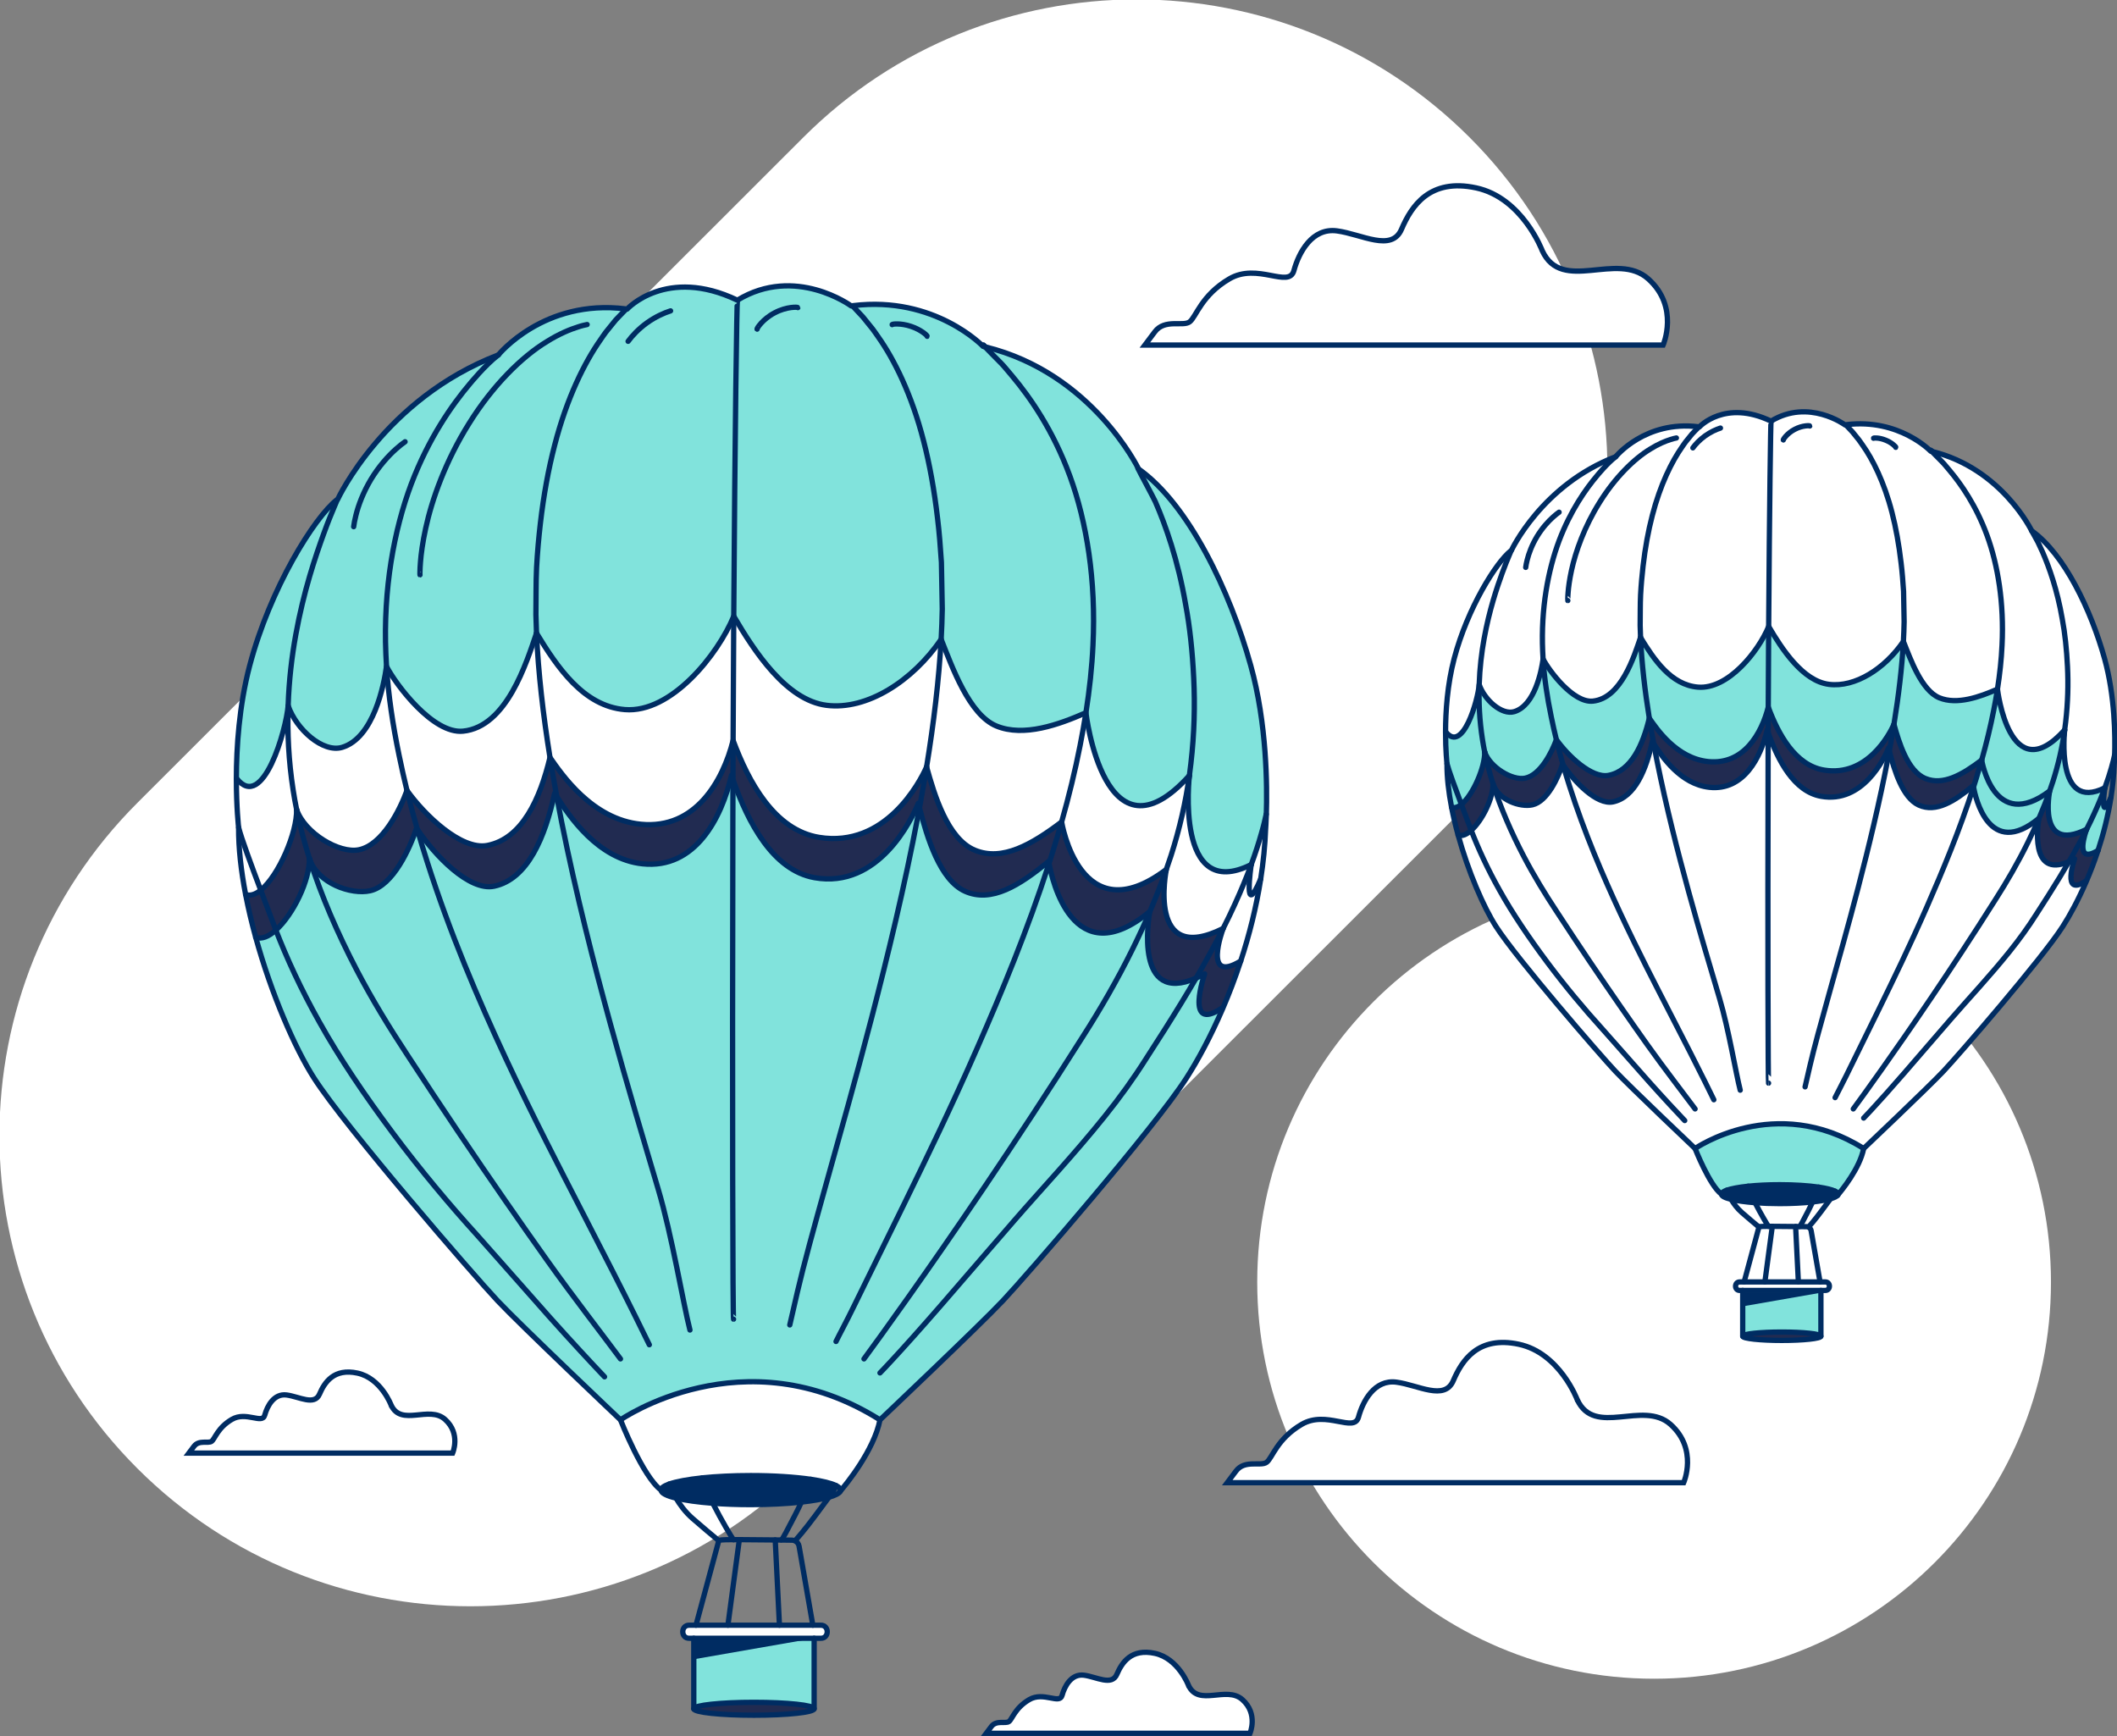 <svg width="400" height="328" viewBox="0 0 400 328" fill="none" xmlns="http://www.w3.org/2000/svg">
<rect x="0" y="0" width="400" height="328" fill="#808080" stroke="none"/>
<g clip-path="url(#clip0_1235_1764)">
<path d="M151.805 25.936L25.958 151.691C-8.795 186.418 -8.795 242.72 25.957 277.447C60.709 312.173 117.053 312.173 151.805 277.446L277.652 151.691C312.405 116.964 312.405 60.662 277.653 25.935C242.901 -8.791 186.557 -8.791 151.805 25.936Z" fill="white"/>
<path d="M312.535 317.179C353.95 317.179 387.523 283.63 387.523 242.246C387.523 200.862 353.95 167.314 312.535 167.314C271.121 167.314 237.548 200.862 237.548 242.246C237.548 283.63 271.121 317.179 312.535 317.179Z" fill="white"/>
<path d="M224.733 146.527C224.733 146.527 221.915 170.597 236.417 163.356C236.417 163.358 236.417 163.36 236.415 163.364C235.583 165.622 234.547 168.168 233.278 170.93C232.618 172.374 231.896 173.876 231.111 175.427C216.611 182.662 220.375 164.272 220.375 164.272H220.373C220.688 163.382 220.99 162.492 221.278 161.601C222.916 156.519 224.051 151.451 224.731 146.529H224.733V146.527Z" fill="white"/>
<path d="M215.108 88.62C215 88.445 214.964 88.395 215.084 88.635C215.476 89.474 217.789 93.711 218.294 94.794C220.204 99.177 222.572 105.762 224.023 114.221C224.818 118.436 225.309 123.117 225.551 128.151C225.795 133.185 225.671 138.59 225.02 144.226C224.936 144.988 224.841 145.754 224.733 146.527H224.731C208.661 164.35 205.182 134.665 205.182 134.665C205.866 130.304 206.327 126.033 206.515 121.883C207.119 109.676 205.331 98.622 202.157 89.952C198.975 81.257 194.595 75.036 191.289 71.094C190.438 70.123 189.747 69.198 189.035 68.5C188.339 67.797 187.747 67.197 187.263 66.709C186.799 66.231 186.439 65.864 186.18 65.597C186.158 65.573 186.136 65.55 186.115 65.53C186.148 65.536 186.178 65.544 186.209 65.552C206.39 70.486 215.13 88.608 215.13 88.608L215.108 88.62Z" fill="#81E3DC"/>
<path d="M224.023 114.221C222.572 105.762 220.204 99.177 218.294 94.794C217.789 93.711 215.476 89.474 215.084 88.635C214.964 88.395 215 88.445 215.108 88.62L215.13 88.608C224.656 95.349 232.427 111.757 236.323 125.744C239.387 136.744 239.436 148.615 239.269 153.833H239.249C239.064 154.701 238.783 155.978 238.303 157.594C237.851 159.198 237.233 161.14 236.417 163.356C221.915 170.597 224.733 146.527 224.733 146.527C224.841 145.754 224.936 144.988 225.02 144.225C225.671 138.59 225.795 133.185 225.551 128.151C225.309 123.117 224.818 118.435 224.023 114.221Z" fill="#81E3DC"/>
<path d="M236.414 163.364C236.368 163.681 234.844 174.045 238.207 166.059C237.362 171.491 236.026 176.728 234.429 181.579C227.211 185.982 230.984 175.769 231.109 175.433C231.109 175.431 231.111 175.429 231.111 175.427C231.896 173.876 232.618 172.374 233.277 170.93C234.547 168.168 235.582 165.622 236.414 163.364Z" fill="white"/>
<path d="M234.429 181.579C233.379 184.769 232.219 187.79 231.015 190.591L230.82 190.506C223.732 195.232 227.617 184.004 227.617 184.004C227.05 184.315 226.511 184.58 226 184.803C227.904 181.524 229.617 178.385 231.108 175.433C230.984 175.769 227.211 185.982 234.429 181.579Z" fill="#212B51"/>
<path d="M231.111 175.427C231.111 175.427 231.109 175.431 231.109 175.433C229.618 178.385 227.905 181.524 226 184.803C214.382 189.9 217.008 173.604 217.234 172.307C218.383 169.629 219.433 166.948 220.373 164.274H220.375C220.375 164.274 216.611 182.662 231.111 175.427Z" fill="#212B51"/>
<path d="M224.73 146.529C224.051 151.451 222.916 156.519 221.278 161.601C220.989 162.492 220.688 163.382 220.373 164.274C204.044 176.627 200.592 155.297 200.592 155.297C201.971 150.434 203.145 145.618 204.075 140.879C204.49 138.791 204.86 136.718 205.181 134.665C205.181 134.665 208.66 164.35 224.73 146.529Z" fill="white"/>
<path d="M220.373 164.274C219.433 166.948 218.383 169.629 217.234 172.307C217.242 172.254 217.248 172.225 217.248 172.225C202.714 184.254 198.745 166.055 198.214 163.13C198.46 162.361 198.704 161.589 198.946 160.814C199.522 158.97 200.071 157.131 200.59 155.297H200.592C200.592 155.297 204.045 176.627 220.373 164.274Z" fill="#212B51"/>
<path d="M202.156 89.952C205.33 98.622 207.118 109.676 206.514 121.883C206.327 126.033 205.865 130.304 205.181 134.665C200.061 136.909 193.451 139.302 188.277 137.177C183.108 135.053 179.891 125.986 177.828 120.792C177.934 118.852 178.005 116.939 178.038 115.053C177.981 112.042 177.928 109.104 177.875 106.252C177.686 103.402 177.478 100.637 177.153 97.978C176.54 92.654 175.653 87.732 174.512 83.32C172.25 74.485 168.883 67.797 165.935 63.654C165.565 63.135 165.239 62.629 164.895 62.182C164.539 61.743 164.208 61.332 163.9 60.95C163.593 60.568 163.308 60.216 163.048 59.893C162.765 59.592 162.509 59.317 162.279 59.071C161.833 58.592 161.486 58.22 161.237 57.953L161.211 57.746C176.636 55.859 185.75 65.443 185.75 65.443C185.872 65.471 185.995 65.5 186.115 65.53C186.135 65.55 186.157 65.573 186.18 65.597C186.438 65.864 186.798 66.231 187.262 66.709C187.746 67.197 188.338 67.797 189.034 68.5C189.746 69.198 190.438 70.123 191.288 71.094C194.594 75.036 198.974 81.257 202.156 89.952Z" fill="#81E3DC"/>
<path d="M205.182 134.665C204.86 136.718 204.49 138.791 204.075 140.879C203.145 145.618 201.972 150.434 200.592 155.297H200.59C194.91 159.578 189.391 162.77 184.217 160.646C179.043 158.521 176.543 150.206 175.076 144.907C176.429 136.573 177.406 128.484 177.829 120.792C179.892 125.986 183.108 135.053 188.278 137.177C193.451 139.302 200.061 136.909 205.182 134.665Z" fill="white"/>
<path d="M200.59 155.297C200.071 157.131 199.522 158.97 198.946 160.814C198.704 161.589 198.46 162.361 198.214 163.13C198.167 162.882 198.147 162.744 198.147 162.744C192.662 167.267 187.33 170.638 182.335 168.393C177.591 166.263 175.176 158.239 173.733 152.642C174.211 150.044 174.663 147.464 175.076 144.907C176.543 150.206 179.043 158.521 184.217 160.646C189.39 162.77 194.91 159.578 200.59 155.297Z" fill="#212B51"/>
<path d="M177.827 120.788C177.827 120.788 177.827 120.79 177.827 120.792C177.404 128.484 176.427 136.573 175.074 144.907C173.795 147.812 167.285 160.251 154.765 158.214C146.33 156.84 141.425 147.734 138.518 139.901C138.55 131.692 138.591 123.825 138.64 116.429C142.523 123.058 148.541 132.294 156.166 133.262C163.794 134.227 172.434 128.684 177.825 120.788H177.827Z" fill="white"/>
<path d="M52.123 175.738C55.36 172.831 58.556 166.324 58.454 162.168C58.472 162.229 58.491 162.292 58.515 162.355C60.088 166.919 66.37 169.093 69.933 168.3C74.272 167.336 77.456 160.253 78.707 156.464C78.754 156.535 78.799 156.604 78.847 156.675C82.09 161.558 88.66 168.428 93.361 167.44C99.733 166.098 102.998 158.119 104.799 149.885C104.921 150.076 105.055 150.288 105.202 150.515C107.547 154.181 112.981 162.321 121.414 163.211C131.344 164.258 136.347 154.567 138.208 146.484C138.302 146.759 138.396 147.033 138.493 147.309C141.333 155.386 146.023 164.423 153.898 165.826C165.989 167.978 172.275 154.831 173.51 151.768C173.581 152.05 173.657 152.343 173.734 152.642C175.176 158.239 177.591 166.263 182.336 168.393C187.33 170.638 192.662 167.267 198.147 162.744C198.147 162.744 198.168 162.882 198.214 163.13C198.745 166.055 202.715 184.254 217.249 172.225C217.249 172.225 217.242 172.254 217.234 172.307C217.009 173.604 214.382 189.9 226.001 184.803C226.511 184.58 227.051 184.315 227.618 184.004C227.618 184.004 223.732 195.232 230.82 190.506L231.016 190.591C228.741 195.873 226.308 200.367 224.16 203.712C218.146 213.073 193.956 241.018 189.48 245.769C185.007 250.52 166.27 268.266 166.27 268.266C140.57 252.055 117.237 268.266 117.237 268.266C117.237 268.266 98.5 250.52 94.024 245.769C89.551 241.018 65.359 213.073 59.347 203.712C55.734 198.084 51.273 187.812 48.312 177.082C49.435 177.531 50.782 176.944 52.123 175.738Z" fill="#81E3DC"/>
<path d="M175.077 144.907C174.664 147.464 174.212 150.044 173.734 152.642C173.656 152.343 173.581 152.05 173.51 151.768C172.275 154.831 165.989 167.978 153.898 165.826C146.023 164.423 141.333 155.386 138.493 147.309C138.501 144.813 138.509 142.343 138.52 139.901C141.427 147.734 146.332 156.84 154.767 158.214C167.287 160.251 173.797 147.812 175.077 144.907Z" fill="#212B51"/>
<path d="M161.238 57.953C161.486 58.22 161.834 58.592 162.28 59.071C162.51 59.317 162.766 59.592 163.049 59.893C163.309 60.216 163.594 60.568 163.901 60.95C164.208 61.332 164.54 61.743 164.896 62.182C165.24 62.629 165.565 63.135 165.936 63.654C168.884 67.797 172.251 74.485 174.513 83.32C175.654 87.732 176.541 92.654 177.154 97.978C177.479 100.637 177.687 103.402 177.876 106.252C177.929 109.104 177.982 112.042 178.039 115.053C178.006 116.939 177.935 118.852 177.829 120.792C177.829 120.792 177.829 120.792 177.829 120.788C172.438 128.684 163.797 134.227 156.17 133.262C148.545 132.294 142.527 123.058 138.644 116.429C138.867 81.255 139.225 56.719 139.331 56.719C150.274 50.043 160.825 57.795 160.825 57.795C160.955 57.776 161.085 57.76 161.214 57.746L161.24 57.953H161.238Z" fill="#81E3DC"/>
<path d="M166.269 268.266C165.136 274.048 159.818 280.508 158.762 281.746C158.793 281.677 158.809 281.608 158.809 281.539C158.809 281.24 158.512 280.951 157.963 280.681C157.027 280.222 155.359 279.815 153.184 279.498C150.181 279.063 146.214 278.797 141.86 278.797C138.477 278.797 135.323 278.957 132.679 279.232C129.959 279.518 127.774 279.925 126.423 280.405C125.45 280.75 124.909 281.134 124.909 281.539C121.465 279.043 117.237 268.266 117.237 268.266C117.237 268.266 140.57 252.055 166.269 268.266Z" fill="white"/>
<path d="M157.963 280.681C157.967 280.956 157.442 281.757 156.624 282.887C155.344 283.253 153.558 283.568 151.42 283.804C152.39 281.689 153.088 279.868 153.184 279.5C155.359 279.815 157.027 280.222 157.963 280.681Z" fill="#002C62"/>
<path d="M155.108 307.067C156.703 307.067 156.701 309.537 155.108 309.537H130.203C128.61 309.537 128.612 307.067 130.203 307.067H155.108Z" fill="white"/>
<path d="M153.831 322.857C153.831 322.182 148.741 321.637 142.46 321.637C136.18 321.637 131.09 322.182 131.09 322.857V309.537H153.831V322.857Z" fill="#81E3DC"/>
<path d="M142.46 321.637C148.741 321.637 153.831 322.182 153.831 322.857C153.831 323.532 148.741 324.074 142.46 324.074C136.18 324.074 131.09 323.53 131.09 322.857C131.09 322.184 136.182 321.637 142.46 321.637Z" fill="#212B51"/>
<path d="M153.184 279.498C153.088 279.868 152.39 281.689 151.42 283.804C148.698 284.105 145.408 284.281 141.86 284.281C139.295 284.281 136.864 284.19 134.685 284.025C133.702 282.088 132.87 280.238 132.679 279.234C135.323 278.957 138.477 278.797 141.86 278.797C146.214 278.797 150.181 279.063 153.184 279.498Z" fill="#002C62"/>
<path d="M139.329 56.719C139.224 56.719 138.865 81.255 138.642 116.429C138.64 116.429 138.64 116.427 138.64 116.427C135.657 123.67 126.836 134.784 118.069 134.071C110.255 133.437 105.283 126.059 101.373 119.625C101.32 118.454 101.283 117.293 101.259 116.142C101.308 113.103 101.249 110.135 101.385 107.26C101.538 104.386 101.792 101.601 102.099 98.915C102.717 93.546 103.635 88.582 104.797 84.132C107.092 75.215 110.471 68.447 113.427 64.247C113.797 63.723 114.123 63.208 114.47 62.759C114.829 62.316 115.164 61.901 115.475 61.515C115.787 61.131 116.074 60.777 116.338 60.452C116.625 60.149 116.885 59.876 117.121 59.628C117.579 59.155 117.935 58.787 118.191 58.525L118.212 58.362C118.305 58.372 118.399 58.384 118.495 58.396C118.495 58.396 125.906 50.293 139.329 56.719Z" fill="#81E3DC"/>
<path d="M138.639 116.427C138.639 116.427 138.639 116.429 138.641 116.429C138.592 123.825 138.552 131.692 138.519 139.901C136.59 147.555 131.409 156.73 121.127 155.738C111.849 154.844 106.076 146.202 103.919 143.122C102.615 134.998 101.706 127.118 101.372 119.625C105.282 126.059 110.254 133.437 118.069 134.071C126.835 134.784 135.657 123.67 138.639 116.427Z" fill="white"/>
<path d="M138.52 139.901C138.51 142.343 138.501 144.813 138.493 147.309C138.396 147.033 138.302 146.759 138.208 146.484C136.347 154.567 131.344 164.258 121.414 163.211C112.981 162.321 107.547 154.181 105.202 150.515C104.74 148.031 104.313 145.565 103.92 143.122C106.076 146.202 111.85 154.844 121.127 155.738C131.409 156.73 136.591 147.555 138.52 139.901Z" fill="#212B51"/>
<path d="M132.679 279.234C132.87 280.238 133.702 282.088 134.685 284.025C131.853 283.81 129.446 283.472 127.731 283.053C126.95 281.728 126.547 280.663 126.423 280.405C127.774 279.925 129.959 279.518 132.679 279.232V279.234Z" fill="#002C62"/>
<path d="M126.423 280.405C126.547 280.663 126.95 281.728 127.731 283.054C125.949 282.62 124.909 282.098 124.909 281.539C124.909 281.134 125.45 280.75 126.423 280.405Z" fill="#002C62"/>
<path d="M118.212 58.362L118.191 58.525C117.935 58.787 117.579 59.155 117.121 59.628C116.885 59.876 116.625 60.149 116.338 60.452C116.074 60.777 115.787 61.131 115.475 61.515C115.164 61.901 114.829 62.316 114.47 62.759C114.123 63.208 113.797 63.723 113.427 64.247C110.471 68.447 107.092 75.215 104.797 84.132C103.635 88.582 102.717 93.546 102.099 98.915C101.792 101.601 101.538 104.386 101.385 107.26C101.249 110.135 101.308 113.103 101.259 116.142C101.283 117.293 101.32 118.454 101.373 119.625C99.477 125.183 95.743 137.332 87.488 138.147C81.822 138.706 74.848 129.428 73.031 125.919C72.98 125.144 72.941 124.372 72.913 123.603C72.388 111.286 74.435 100.171 77.704 91.456C81.024 82.729 85.433 76.467 88.779 72.513C88.779 72.513 91.731 68.895 94.165 67.059C94.165 67.059 102.73 56.431 118.212 58.362Z" fill="#81E3DC"/>
<path d="M105.202 150.515C105.055 150.288 104.921 150.076 104.799 149.885C102.998 158.119 99.733 166.098 93.361 167.44C88.659 168.428 82.09 161.558 78.847 156.675C78.141 154.224 77.493 151.78 76.898 149.353C80.206 153.986 87.136 160.69 92.073 159.741C98.675 158.472 102.054 150.918 103.92 143.122C104.313 145.565 104.74 148.031 105.202 150.515Z" fill="#212B51"/>
<path d="M101.372 119.625C101.706 127.118 102.615 134.998 103.919 143.122C102.054 150.918 98.674 158.472 92.073 159.741C87.135 160.69 80.206 153.986 76.898 149.353C76.355 147.131 75.856 144.921 75.409 142.727C74.222 136.994 73.374 131.361 73.03 125.919C74.847 129.428 81.821 138.706 87.487 138.147C95.743 137.332 99.476 125.183 101.372 119.625Z" fill="white"/>
<path d="M94.165 67.059C91.732 68.895 88.78 72.513 88.78 72.513C85.433 76.467 81.024 82.729 77.704 91.456C74.435 100.172 72.388 111.286 72.913 123.603C72.942 124.372 72.98 125.144 73.031 125.919C73.031 125.917 73.029 125.917 73.029 125.915C72.549 129.422 70.598 139.414 64.653 141.203C60.999 142.3 55.96 137.779 54.444 133.341C54.603 128.503 55.148 124 55.883 119.952C57.38 111.684 59.573 105.223 61.17 100.822C61.97 98.616 62.661 96.933 63.146 95.797C63.38 95.244 63.561 94.815 63.693 94.504L63.644 94.441C63.703 94.394 63.762 94.349 63.821 94.306C63.821 94.306 72.63 75.302 94.165 67.059Z" fill="#81E3DC"/>
<path d="M78.847 156.675C78.798 156.604 78.753 156.535 78.706 156.464C77.455 160.253 74.271 167.336 69.932 168.3C66.37 169.093 60.087 166.919 58.515 162.355C58.49 162.292 58.472 162.229 58.453 162.168C57.473 159.076 56.663 156.004 56.049 152.967C57.571 157.403 64.077 161.316 67.812 160.556C72.304 159.643 75.602 152.941 76.898 149.353C77.492 151.78 78.141 154.224 78.847 156.675Z" fill="#212B51"/>
<path d="M75.408 142.727C75.856 144.921 76.354 147.131 76.898 149.353C75.602 152.941 72.304 159.643 67.812 160.556C64.076 161.317 57.57 157.403 56.049 152.967C55.798 151.745 55.581 150.53 55.395 149.32C54.521 143.721 54.275 138.352 54.443 133.341C55.959 137.779 60.998 142.3 64.652 141.203C70.597 139.414 72.548 129.422 73.028 125.915C73.028 125.915 73.03 125.915 73.03 125.919C73.374 131.361 74.222 136.994 75.408 142.727Z" fill="white"/>
<path d="M63.643 94.441L63.692 94.504C63.56 94.815 63.379 95.244 63.145 95.797C62.661 96.933 61.969 98.616 61.169 100.822C59.572 105.223 57.379 111.684 55.882 119.952C55.148 124 54.602 128.503 54.444 133.341C54.444 133.341 54.444 133.34 54.444 133.337C54.1 137.799 49.701 153.406 44.739 147.12H44.664C44.67 141.263 45.167 133.376 47.183 125.744C51.044 111.139 59.391 97.756 63.645 94.441H63.643Z" fill="#81E3DC"/>
<path d="M49.265 168.188C52.684 165.435 56.159 157.271 56.043 152.953C56.045 152.957 56.047 152.963 56.05 152.967C56.664 156.004 57.474 159.076 58.454 162.168C58.556 166.324 55.36 172.831 52.123 175.738C51.971 175.34 51.82 174.947 51.673 174.559C50.998 172.756 50.142 170.507 49.265 168.188Z" fill="#212B51"/>
<path d="M44.737 147.12C49.7 153.406 54.098 137.799 54.442 133.337C54.442 133.337 54.442 133.338 54.442 133.341C54.273 138.352 54.519 143.721 55.394 149.32C55.579 150.53 55.797 151.745 56.047 152.967C56.047 152.963 56.043 152.957 56.041 152.953C56.157 157.271 52.682 165.435 49.262 168.188C47.48 163.469 45.62 158.464 45.081 156.344C45.081 156.344 44.654 152.632 44.66 147.12H44.736H44.737Z" fill="white"/>
<path d="M51.673 174.559C51.82 174.947 51.97 175.34 52.123 175.738C50.782 176.944 49.435 177.531 48.312 177.082C47.572 174.396 46.923 171.683 46.408 169.005C47.297 169.33 48.28 168.985 49.265 168.188C50.141 170.507 50.998 172.756 51.673 174.559Z" fill="#212B51"/>
<path d="M45.084 156.344C45.623 158.464 47.483 163.469 49.265 168.188C48.28 168.985 47.297 169.33 46.408 169.005C45.556 164.585 45.059 160.267 45.084 156.344Z" fill="white"/>
<path d="M158.762 281.746C159.818 280.508 165.136 274.048 166.269 268.266C166.269 268.266 185.006 250.52 189.48 245.769C193.956 241.018 218.145 213.073 224.159 203.712C226.307 200.367 228.741 195.873 231.015 190.591C232.22 187.79 233.379 184.769 234.429 181.579C236.026 176.728 237.363 171.491 238.207 166.059C238.695 162.945 239.019 159.765 239.137 156.557C239.137 156.557 239.214 155.559 239.269 153.833C239.436 148.615 239.387 136.744 236.323 125.744C232.427 111.757 224.655 95.349 215.13 88.608C215.13 88.608 206.39 70.486 186.209 65.552C186.178 65.544 186.148 65.536 186.115 65.53C185.995 65.5 185.873 65.471 185.751 65.443C185.751 65.443 176.636 55.859 161.211 57.746C161.083 57.76 160.953 57.776 160.823 57.795C160.823 57.795 150.272 50.043 139.329 56.719C125.906 50.293 118.494 58.396 118.494 58.396C118.399 58.384 118.305 58.372 118.211 58.362C102.729 56.431 94.164 67.059 94.164 67.059C72.63 75.302 63.821 94.306 63.821 94.306C63.761 94.349 63.703 94.394 63.644 94.441C59.389 97.756 51.042 111.139 47.181 125.744C45.165 133.376 44.668 141.263 44.662 147.12C44.656 152.632 45.083 156.344 45.083 156.344C45.059 160.267 45.555 164.585 46.408 169.005C46.922 171.683 47.571 174.396 48.312 177.082C51.272 187.812 55.734 198.084 59.347 203.712C65.359 213.073 89.55 241.018 94.024 245.769C98.5 250.52 117.237 268.266 117.237 268.266C117.237 268.266 121.464 279.043 124.909 281.539" stroke="#002C62" stroke-linecap="round" stroke-linejoin="round"/>
<path d="M158.578 281.958C158.578 281.958 158.641 281.887 158.759 281.75" stroke="#002C62" stroke-linecap="round" stroke-linejoin="round"/>
<path d="M101.372 119.625C99.476 125.183 95.743 137.332 87.487 138.147C81.821 138.706 74.847 129.428 73.03 125.919C73.03 125.917 73.028 125.917 73.028 125.915C72.548 129.422 70.597 139.414 64.652 141.203C60.998 142.3 55.959 137.779 54.444 133.341C54.444 133.341 54.444 133.34 54.444 133.337C54.1 137.799 49.701 153.406 44.739 147.12" stroke="#002C62" stroke-linecap="round" stroke-linejoin="round"/>
<path d="M224.73 146.529C208.66 164.35 205.181 134.665 205.181 134.665C200.061 136.909 193.451 139.302 188.277 137.177C183.108 135.053 179.891 125.986 177.828 120.792C177.828 120.792 177.828 120.792 177.828 120.788C172.437 128.684 163.797 134.227 156.17 133.262C148.545 132.294 142.527 123.058 138.643 116.429C138.641 116.429 138.641 116.427 138.641 116.427C135.658 123.67 126.837 134.784 118.071 134.071C110.256 133.437 105.284 126.059 101.374 119.625" stroke="#002C62" stroke-linecap="round" stroke-linejoin="round"/>
<path d="M236.416 163.356C221.915 170.597 224.732 146.527 224.732 146.527" stroke="#002C62" stroke-linecap="round" stroke-linejoin="round"/>
<path d="M238.21 166.051C238.21 166.051 238.208 166.057 238.206 166.059C234.843 174.045 236.367 163.681 236.414 163.364" stroke="#002C62" stroke-linecap="round" stroke-linejoin="round"/>
<path d="M231.109 175.433C230.984 175.769 227.211 185.982 234.429 181.579" stroke="#002C62" stroke-linecap="round" stroke-linejoin="round"/>
<path d="M200.592 155.297C200.592 155.297 204.044 176.627 220.373 164.274H220.375C220.375 164.274 216.611 182.662 231.11 175.427" stroke="#002C62" stroke-linecap="round" stroke-linejoin="round"/>
<path d="M175.076 144.907C176.543 150.206 179.043 158.521 184.217 160.646C189.391 162.77 194.91 159.578 200.59 155.297" stroke="#002C62" stroke-linecap="round" stroke-linejoin="round"/>
<path d="M76.897 149.353C80.206 153.986 87.135 160.69 92.072 159.741C98.674 158.472 102.053 150.918 103.919 143.122C106.075 146.202 111.849 154.844 121.126 155.738C131.408 156.73 136.59 147.555 138.519 139.901C141.426 147.734 146.331 156.84 154.766 158.214C167.286 160.251 173.796 147.812 175.076 144.907" stroke="#002C62" stroke-linecap="round" stroke-linejoin="round"/>
<path d="M46.407 169.005C47.296 169.33 48.279 168.985 49.264 168.188C52.684 165.435 56.158 157.271 56.042 152.953C56.044 152.957 56.046 152.963 56.048 152.967C57.57 157.403 64.076 161.317 67.812 160.556C72.304 159.643 75.602 152.941 76.897 149.353" stroke="#002C62" stroke-linecap="round" stroke-linejoin="round"/>
<path d="M56.049 152.967C55.798 151.745 55.581 150.53 55.395 149.32C54.521 143.721 54.275 138.352 54.443 133.341C54.602 128.503 55.147 124 55.882 119.952C57.379 111.684 59.572 105.223 61.169 100.822C61.969 98.616 62.66 96.933 63.145 95.797C63.379 95.244 63.56 94.815 63.692 94.504" stroke="#002C62" stroke-linecap="round" stroke-linejoin="round"/>
<path d="M117.237 256.747C114.45 252.976 108.157 244.852 103.303 238.018C98.447 231.183 92.738 222.992 86.549 213.797C83.455 209.199 80.238 204.35 76.949 199.294C73.631 194.26 70.347 188.924 67.385 183.246C63.768 176.307 60.718 169.284 58.515 162.355" stroke="#002C62" stroke-linecap="round" stroke-linejoin="round"/>
<path d="M45.083 156.344C45.622 158.464 47.482 163.469 49.264 168.188C50.141 170.507 50.997 172.756 51.673 174.559C51.819 174.947 51.97 175.34 52.122 175.738C54.138 180.93 56.838 186.871 60.36 193.126C64.123 199.875 68.888 206.924 74.214 214.063C79.542 221.201 85.011 227.709 90.195 233.417C95.299 239.189 99.897 244.389 103.769 248.766C107.65 253.12 111.975 257.774 114.228 260.136" stroke="#002C62" stroke-linecap="round" stroke-linejoin="round"/>
<path d="M122.689 254.078C122.076 252.832 121.187 251.026 120.046 248.711C117.739 244.055 114.329 237.357 110.067 229.101C105.825 220.837 100.713 211.018 95.515 199.877C90.327 188.739 85.001 176.281 80.69 162.75C80.039 160.719 79.424 158.694 78.846 156.675C78.14 154.224 77.492 151.78 76.897 149.353C76.354 147.131 75.856 144.921 75.408 142.727C74.222 136.994 73.374 131.361 73.03 125.919C72.979 125.144 72.94 124.372 72.912 123.603C72.387 111.286 74.434 100.172 77.703 91.456C81.023 82.729 85.432 76.467 88.778 72.513C88.778 72.513 91.731 68.895 94.164 67.059" stroke="#002C62" stroke-linecap="round" stroke-linejoin="round"/>
<path d="M130.365 251.295C129.089 246.326 126.985 233.47 124.363 224.675C121.757 215.875 118.606 205.409 115.397 193.701C112.193 181.996 108.871 169.06 106.122 155.319C105.803 153.711 105.496 152.109 105.201 150.515C104.739 148.031 104.312 145.565 103.919 143.122C102.615 134.998 101.705 127.118 101.372 119.625C101.319 118.454 101.282 117.293 101.258 116.142C101.307 113.103 101.248 110.135 101.384 107.26C101.537 104.386 101.791 101.601 102.098 98.915C102.717 93.546 103.634 88.582 104.796 84.132C107.091 75.215 110.47 68.447 113.426 64.247C113.796 63.723 114.122 63.208 114.469 62.759C114.828 62.316 115.163 61.901 115.474 61.515C115.786 61.131 116.073 60.777 116.337 60.452C116.624 60.149 116.884 59.876 117.12 59.628C117.578 59.155 117.934 58.787 118.19 58.525" stroke="#002C62" stroke-linecap="round" stroke-linejoin="round"/>
<path d="M138.604 249.246C138.462 249.246 138.346 209.225 138.472 154.848C138.478 152.311 138.484 149.798 138.492 147.309C138.5 144.813 138.509 142.343 138.519 139.901C138.551 131.692 138.592 123.825 138.641 116.429C138.865 81.255 139.223 56.719 139.328 56.719" stroke="#002C62" stroke-linecap="round" stroke-linejoin="round"/>
<path d="M215.833 89.858C216.045 90.251 215.369 89.055 215.107 88.62C214.999 88.445 214.963 88.395 215.083 88.635C215.475 89.474 217.788 93.711 218.293 94.794C220.203 99.177 222.571 105.762 224.022 114.221C224.817 118.436 225.308 123.117 225.55 128.151C225.794 133.185 225.67 138.59 225.019 144.226C224.935 144.988 224.84 145.754 224.732 146.527H224.73C224.05 151.451 222.915 156.519 221.278 161.601C220.989 162.492 220.688 163.382 220.372 164.274C219.432 166.948 218.383 169.629 217.233 172.307C216.236 174.626 215.164 176.946 214.025 179.257C211.134 185.122 207.923 190.658 204.601 195.846C201.309 201.053 198.089 206.045 194.988 210.78C188.783 220.248 183.058 228.684 178.184 235.722C173.309 242.76 169.291 248.404 166.49 252.289C165.092 254.21 164.002 255.708 163.247 256.747" stroke="#002C62" stroke-linecap="round" stroke-linejoin="round"/>
<path d="M239.248 153.833C239.063 154.701 238.782 155.978 238.302 157.594C237.85 159.198 237.232 161.14 236.416 163.356C236.416 163.358 236.416 163.36 236.414 163.364C235.582 165.622 234.547 168.168 233.277 170.93C232.618 172.374 231.896 173.876 231.11 175.427C231.11 175.429 231.108 175.431 231.108 175.433C229.617 178.385 227.904 181.524 226 184.803C225.107 186.342 224.169 187.914 223.192 189.511C221.119 192.911 218.875 196.434 216.523 200.069C214.208 203.728 211.578 207.387 208.699 210.969C202.941 218.141 196.938 224.513 191.724 230.512C186.526 236.523 181.844 241.941 177.904 246.499C173.957 251.039 170.702 254.663 168.411 257.129C167.263 258.359 166.891 258.77 166.269 259.4" stroke="#002C62" stroke-linecap="round" stroke-linejoin="round"/>
<path d="M185.821 65.207L185.827 65.213C185.858 65.237 185.99 65.345 186.208 65.552C186.208 65.552 186.214 65.556 186.216 65.558" stroke="#002C62" stroke-linecap="round" stroke-linejoin="round"/>
<path d="M157.962 253.46C158.564 252.212 160.08 249.408 161.199 247.091C163.492 242.423 166.793 235.702 170.868 227.404C174.931 219.085 179.759 209.17 184.67 197.956C189.296 187.393 194.157 175.728 198.213 163.13C198.46 162.361 198.704 161.589 198.946 160.814C199.522 158.97 200.071 157.131 200.59 155.297H200.592C201.971 150.434 203.145 145.618 204.075 140.879C204.49 138.791 204.86 136.718 205.181 134.665C205.865 130.304 206.327 126.033 206.514 121.883C207.118 109.676 205.33 98.622 202.156 89.952C198.974 81.257 194.594 75.036 191.288 71.094C190.438 70.123 189.746 69.198 189.034 68.5C188.338 67.797 187.746 67.197 187.262 66.709C186.798 66.231 186.438 65.864 186.18 65.597C186.157 65.573 186.135 65.55 186.115 65.53C185.944 65.349 185.85 65.239 185.828 65.213" stroke="#002C62" stroke-linecap="round" stroke-linejoin="round"/>
<path d="M149.227 250.333C149.45 249.374 150.392 245.287 150.679 244.045C151.833 239.069 153.79 231.941 156.249 223.151C158.699 214.354 161.675 203.901 164.711 192.221C167.74 180.544 170.889 167.649 173.483 153.973C173.567 153.528 173.65 153.085 173.733 152.642C174.212 150.044 174.663 147.464 175.076 144.907C176.429 136.573 177.406 128.484 177.829 120.792C177.935 118.852 178.006 116.939 178.038 115.053C177.981 112.042 177.928 109.104 177.876 106.252C177.686 103.402 177.479 100.637 177.153 97.978C176.541 92.654 175.654 87.732 174.513 83.32C172.25 74.485 168.883 67.797 165.935 63.654C165.565 63.135 165.24 62.629 164.896 62.182C164.54 61.743 164.208 61.332 163.901 60.95C163.594 60.568 163.309 60.216 163.049 59.893C162.766 59.592 162.509 59.317 162.28 59.071C161.834 58.592 161.486 58.22 161.238 57.953" stroke="#002C62" stroke-linecap="round" stroke-linejoin="round"/>
<path d="M79.359 108.612C79.343 108.61 79.339 108.399 79.351 107.994C79.371 107.592 79.367 106.992 79.444 106.228C79.556 104.697 79.847 102.485 80.435 99.797C81.597 94.433 84.15 87.154 88.62 80.021C93.055 72.879 98.597 67.396 103.325 64.536C105.664 63.072 107.75 62.222 109.221 61.769C109.951 61.521 110.539 61.401 110.936 61.318" stroke="#002C62" stroke-linecap="round" stroke-linejoin="round"/>
<path d="M118.677 64.489C119.432 63.456 120.65 62.141 122.245 60.992C123.842 59.85 125.48 59.118 126.703 58.734" stroke="#002C62" stroke-linecap="round" stroke-linejoin="round"/>
<path d="M66.825 99.513C66.884 98.99 67.027 98.238 67.257 97.323C67.71 95.494 68.62 93.018 70.113 90.541C71.614 88.069 73.386 86.114 74.796 84.861C75.502 84.233 76.1 83.757 76.538 83.463" stroke="#002C62" stroke-linecap="round" stroke-linejoin="round"/>
<path d="M143.049 62.19C142.933 62.139 144.064 60.303 146.353 59.112C148.626 57.896 150.782 57.994 150.758 58.12" stroke="#002C62" stroke-linecap="round" stroke-linejoin="round"/>
<path d="M168.568 61.334C168.549 61.206 170.213 61.019 172.134 61.667C174.058 62.302 175.277 63.448 175.186 63.542" stroke="#002C62" stroke-linecap="round" stroke-linejoin="round"/>
<path d="M157.962 280.681C158.511 280.951 158.808 281.24 158.808 281.539C158.808 281.608 158.792 281.677 158.761 281.746C158.759 281.746 158.759 281.748 158.759 281.75C158.566 282.161 157.813 282.547 156.623 282.887C155.343 283.253 153.557 283.568 151.419 283.804C148.697 284.105 145.407 284.281 141.859 284.281C139.294 284.281 136.863 284.19 134.684 284.025C131.852 283.81 129.445 283.472 127.73 283.054C125.948 282.621 124.908 282.098 124.908 281.539C124.908 281.134 125.449 280.75 126.422 280.405C127.773 279.925 129.958 279.518 132.678 279.232C135.323 278.957 138.476 278.797 141.859 278.797C146.213 278.797 150.18 279.063 153.183 279.498C155.358 279.815 157.026 280.222 157.962 280.681Z" stroke="#002C62" stroke-linecap="round" stroke-linejoin="round"/>
<path d="M135.809 291.094C134.8 290.283 132.375 288.219 130.887 286.922C129.467 285.688 128.44 284.261 127.73 283.054C126.949 281.728 126.546 280.663 126.422 280.405" stroke="#002C62" stroke-linecap="round" stroke-linejoin="round"/>
<path d="M138.604 290.917C138.604 290.917 138.592 290.913 138.58 290.899C138.323 290.62 136.299 287.205 134.684 284.025C133.701 282.088 132.869 280.238 132.678 279.234" stroke="#002C62" stroke-linecap="round" stroke-linejoin="round"/>
<path d="M153.183 279.5C153.087 279.868 152.389 281.689 151.419 283.804C151.061 284.588 150.662 285.412 150.245 286.219C148.727 289.15 147.793 290.958 147.643 290.958C147.639 290.958 147.637 290.958 147.635 290.956" stroke="#002C62" stroke-linecap="round" stroke-linejoin="round"/>
<path d="M157.962 280.681C157.967 280.956 157.442 281.757 156.624 282.887C155.926 283.85 155.015 285.054 154.036 286.373C151.914 289.24 150.679 290.582 150.252 291.094" stroke="#002C62" stroke-linecap="round" stroke-linejoin="round"/>
<path d="M131.504 307.067L135.758 291.293L135.809 291.094C135.923 290.982 136.043 290.909 138.58 290.899C138.909 290.899 139.28 290.899 139.697 290.899C141.237 290.903 143.407 290.921 146.477 290.958C146.852 290.962 147.24 290.968 147.643 290.972C148.276 290.98 148.941 290.988 149.643 290.998C149.853 291 150.05 291.051 150.229 291.139C150.615 291.328 150.906 291.696 150.984 292.145L153.582 307.069" stroke="#002C62" stroke-linecap="round" stroke-linejoin="round"/>
<path d="M139.697 290.897C139.099 295.548 137.571 306.615 137.538 307.067" stroke="#002C62" stroke-linecap="round" stroke-linejoin="round"/>
<path d="M147.273 307.067L146.478 290.956" stroke="#002C62" stroke-linecap="round" stroke-linejoin="round"/>
<path d="M153.83 309.537H155.107C156.7 309.537 156.702 307.067 155.107 307.067H130.202C128.611 307.067 128.609 309.537 130.202 309.537H131.089" stroke="#002C62" stroke-linecap="round" stroke-linejoin="round"/>
<path d="M131.089 322.857V309.537H153.83V322.857" stroke="#002C62" stroke-linecap="round" stroke-linejoin="round"/>
<path d="M153.83 322.857C153.83 323.53 148.74 324.074 142.459 324.074C136.179 324.074 131.089 323.53 131.089 322.857C131.089 322.184 136.181 321.637 142.459 321.637C148.738 321.637 153.83 322.182 153.83 322.857Z" stroke="#002C62" stroke-linecap="round" stroke-linejoin="round"/>
<path d="M117.236 268.266C117.236 268.266 140.569 252.055 166.268 268.266" stroke="#002C62" stroke-linecap="round" stroke-linejoin="round"/>
<path d="M58.453 162.168C58.471 162.229 58.49 162.292 58.514 162.355C60.087 166.919 66.369 169.093 69.931 168.3C74.271 167.336 77.455 160.253 78.706 156.464C78.753 156.535 78.798 156.604 78.846 156.675C82.089 161.558 88.659 168.428 93.36 167.44C99.732 166.098 102.997 158.119 104.798 149.885C104.92 150.076 105.054 150.288 105.201 150.515C107.546 154.181 112.98 162.321 121.413 163.211C131.343 164.258 136.346 154.567 138.207 146.484C138.301 146.759 138.395 147.033 138.492 147.309C141.332 155.386 146.022 164.423 153.897 165.826C165.988 167.978 172.274 154.831 173.509 151.768C173.58 152.05 173.656 152.343 173.733 152.642C175.175 158.239 177.59 166.263 182.334 168.393C187.329 170.638 192.661 167.267 198.146 162.744C198.146 162.744 198.166 162.882 198.213 163.13C198.744 166.055 202.713 184.254 217.248 172.225C217.248 172.225 217.241 172.254 217.233 172.307C217.007 173.604 214.381 189.9 226 184.803C226.51 184.58 227.049 184.315 227.617 184.004C227.617 184.004 223.731 195.232 230.819 190.506" stroke="#002C62" stroke-linecap="round" stroke-linejoin="round"/>
<path d="M58.453 162.168C57.473 159.076 56.663 156.004 56.049 152.967" stroke="#002C62" stroke-linecap="round" stroke-linejoin="round"/>
<path d="M48.312 177.082C49.434 177.531 50.781 176.944 52.122 175.738C55.359 172.831 58.555 166.324 58.453 162.168" stroke="#002C62" stroke-linecap="round" stroke-linejoin="round"/>
<path d="M224.558 318.425C224.558 318.425 222.647 313.334 218.19 312.379C213.732 311.423 211.981 314.129 211.024 316.355C210.068 318.583 207.204 316.833 204.815 316.514C202.427 316.195 201.153 318.581 200.675 320.332C200.197 322.082 197.172 319.537 194.466 321.127C191.76 322.718 191.282 324.786 190.645 325.264C190.009 325.741 188.257 324.944 187.303 326.219L186.347 327.492H236.18C236.18 327.492 237.773 323.832 234.748 321.129C231.723 318.425 226.47 322.56 224.56 318.425H224.558Z" fill="white" stroke="#002C62" stroke-miterlimit="10"/>
<path d="M298.009 264.448C298.009 264.448 294.703 255.637 286.989 253.986C279.274 252.334 276.243 257.016 274.591 260.87C272.937 264.724 267.979 261.695 263.845 261.144C259.711 260.594 257.508 264.724 256.682 267.752C255.856 270.781 250.619 266.375 245.936 269.128C241.252 271.88 240.424 275.46 239.324 276.286C238.221 277.111 235.19 275.735 233.538 277.939L231.884 280.14H318.126C318.126 280.14 320.88 273.808 315.646 269.128C310.411 264.448 301.317 271.606 298.011 264.448H298.009Z" fill="white" stroke="#002C62" stroke-miterlimit="10"/>
<path d="M73.901 265.479C73.901 265.479 71.991 260.388 67.534 259.433C63.076 258.477 61.324 261.183 60.368 263.409C59.412 265.637 56.547 263.887 54.159 263.568C51.771 263.249 50.497 265.635 50.019 267.386C49.541 269.136 46.516 266.591 43.81 268.181C41.104 269.772 40.626 271.84 39.989 272.318C39.352 272.795 37.601 271.998 36.647 273.273L35.69 274.546H85.524C85.524 274.546 87.117 270.886 84.092 268.183C81.067 265.479 75.814 269.614 73.903 265.479H73.901Z" fill="white" stroke="#002C62" stroke-miterlimit="10"/>
<path d="M291.405 47.374C291.405 47.374 287.652 37.37 278.891 35.495C270.131 33.619 266.691 38.933 264.813 43.31C262.935 47.687 257.306 44.247 252.613 43.623C247.919 42.997 245.417 47.687 244.479 51.125C243.541 54.562 237.596 49.561 232.278 52.688C226.96 55.815 226.022 59.879 224.771 60.816C223.52 61.753 220.078 60.19 218.202 62.692L216.324 65.193H314.242C314.242 65.193 317.371 58.002 311.426 52.688C305.482 47.374 295.159 55.502 291.405 47.374Z" fill="white" stroke="#002C62" stroke-miterlimit="10"/>
<path d="M131.089 309.537H153.83L131.113 313.501L131.089 309.537Z" fill="#002C62"/>
<path d="M397.646 124.414C399.635 131.56 399.668 139.273 399.56 142.662H399.546C399.428 143.225 399.243 144.055 398.934 145.104C398.641 146.147 398.238 147.409 397.709 148.848C388.287 153.553 390.118 137.915 390.118 137.915C390.188 137.413 390.249 136.915 390.306 136.421C390.729 132.76 390.81 129.249 390.651 125.978C390.495 122.707 390.175 119.665 389.659 116.929C388.717 111.434 387.179 107.157 385.938 104.309C385.61 103.605 385.317 102.979 385.063 102.434C384.792 101.9 384.076 100.649 383.883 100.291C390.072 104.67 395.119 115.331 397.65 124.416L397.646 124.414Z" fill="white"/>
<path d="M394.26 156.69C394.769 155.681 395.239 154.705 395.668 153.766C396.492 151.973 397.166 150.318 397.707 148.852C397.676 149.058 396.685 155.793 398.872 150.601C398.323 154.13 397.454 157.533 396.417 160.686C391.687 163.571 394.22 156.801 394.26 156.69Z" fill="#81E3DC"/>
<path d="M396.415 160.686C395.734 162.758 394.979 164.72 394.196 166.539L394.07 166.484C389.466 169.556 391.988 162.262 391.988 162.262C391.62 162.463 391.27 162.636 390.937 162.782C392.175 160.65 393.288 158.609 394.259 156.69C394.218 156.801 391.683 163.571 396.415 160.686Z" fill="#212B51"/>
<path d="M394.26 156.69C393.29 158.609 392.177 160.65 390.938 162.782C383.372 166.1 385.107 155.449 385.246 154.657C385.992 152.918 386.674 151.178 387.284 149.444C387.284 149.444 384.839 161.39 394.258 156.69H394.26Z" fill="#212B51"/>
<path d="M390.117 137.915C390.117 137.915 388.286 153.553 397.707 148.848C397.707 148.848 397.707 148.85 397.707 148.855C397.166 150.322 396.494 151.975 395.669 153.768C395.241 154.705 394.769 155.681 394.261 156.692C384.841 161.392 387.287 149.444 387.287 149.444C387.49 148.865 387.687 148.287 387.875 147.708C388.937 144.406 389.675 141.113 390.117 137.917V137.915Z" fill="#81E3DC"/>
<path d="M390.114 137.917C389.673 141.113 388.934 144.406 387.872 147.708C387.685 148.287 387.488 148.865 387.284 149.444C376.675 157.468 374.433 143.612 374.433 143.612C375.328 140.454 376.091 137.326 376.695 134.246C376.965 132.888 377.206 131.542 377.413 130.208C377.413 130.208 379.671 149.493 390.112 137.915L390.114 137.917Z" fill="#81E3DC"/>
<path d="M387.284 149.446C386.674 151.18 385.993 152.92 385.246 154.659C385.252 154.628 385.254 154.612 385.254 154.612C375.812 162.426 373.232 150.603 372.889 148.702C373.049 148.202 373.208 147.702 373.365 147.198C373.739 145.998 374.095 144.803 374.433 143.612C374.433 143.612 376.675 157.47 387.284 149.444V149.446Z" fill="#81E3DC"/>
<path d="M365.088 85.311C378.198 88.517 383.878 100.289 383.878 100.289C384.072 100.649 384.79 101.897 385.058 102.432C385.313 102.977 385.606 103.603 385.933 104.307C387.174 107.155 388.712 111.432 389.654 116.927C390.171 119.665 390.49 122.705 390.647 125.976C390.806 129.247 390.724 132.758 390.301 136.419C390.246 136.915 390.183 137.413 390.114 137.913C379.673 149.491 377.415 130.206 377.415 130.206C377.858 127.374 378.158 124.599 378.28 121.904C378.674 113.973 377.513 106.793 375.45 101.16C373.383 95.51 370.537 91.469 368.39 88.909C367.837 88.277 367.389 87.677 366.925 87.224C366.474 86.766 366.089 86.378 365.774 86.059C365.473 85.75 365.239 85.51 365.07 85.337C365.056 85.321 365.042 85.307 365.029 85.294C365.05 85.3 365.068 85.305 365.088 85.309V85.311Z" fill="white"/>
<path d="M375.45 101.162C377.511 106.795 378.673 113.975 378.28 121.906C378.158 124.601 377.859 127.376 377.415 130.208C374.089 131.666 369.794 133.221 366.433 131.841C363.072 130.46 360.985 124.567 359.644 121.194C359.714 119.936 359.76 118.694 359.781 117.468C359.744 115.51 359.71 113.603 359.677 111.751C359.555 109.899 359.419 108.104 359.207 106.376C358.808 102.918 358.233 99.72 357.492 96.854C356.023 91.115 353.834 86.768 351.918 84.077C351.678 83.739 351.466 83.412 351.242 83.121C351.012 82.837 350.797 82.568 350.595 82.32C350.398 82.072 350.213 81.842 350.042 81.633C349.859 81.438 349.692 81.259 349.541 81.1C349.25 80.789 349.027 80.547 348.864 80.373L348.848 80.239C358.869 79.013 364.788 85.24 364.788 85.24C364.869 85.258 364.948 85.276 365.028 85.296C365.04 85.309 365.054 85.325 365.068 85.339C365.237 85.51 365.469 85.752 365.772 86.061C366.088 86.38 366.472 86.768 366.924 87.226C367.386 87.679 367.835 88.279 368.388 88.911C370.537 91.471 373.381 95.514 375.448 101.162H375.45Z" fill="white"/>
<path d="M377.415 130.208C377.206 131.542 376.966 132.888 376.697 134.246C376.093 137.324 375.33 140.452 374.435 143.612C370.744 146.395 367.16 148.468 363.799 147.088C360.438 145.708 358.815 140.306 357.86 136.862C358.739 131.448 359.372 126.193 359.647 121.194C360.987 124.569 363.075 130.462 366.436 131.841C369.796 133.221 374.091 131.666 377.417 130.208H377.415Z" fill="#81E3DC"/>
<path d="M374.433 143.612C374.095 144.803 373.739 145.998 373.365 147.198C373.208 147.702 373.049 148.202 372.889 148.702C372.858 148.541 372.846 148.452 372.846 148.452C369.282 151.39 365.819 153.581 362.572 152.121C359.492 150.737 357.923 145.527 356.983 141.892C357.295 140.202 357.588 138.525 357.856 136.862C358.808 140.306 360.434 145.708 363.795 147.088C367.156 148.468 370.742 146.395 374.431 143.612H374.433Z" fill="#212B51"/>
<path d="M359.645 121.194C359.37 126.193 358.737 131.45 357.858 136.862C357.026 138.749 352.799 146.832 344.665 145.508C339.184 144.616 335.998 138.7 334.11 133.611C334.131 128.279 334.157 123.168 334.19 118.362C336.712 122.668 340.623 128.669 345.576 129.296C350.53 129.924 356.145 126.323 359.647 121.192L359.645 121.194Z" fill="#81E3DC"/>
<path d="M357.856 136.862C357.586 138.525 357.295 140.202 356.983 141.892C356.932 141.697 356.884 141.505 356.839 141.32C356.037 143.311 351.954 151.851 344.099 150.452C338.983 149.542 335.937 143.668 334.092 138.421C334.098 136.799 334.102 135.195 334.108 133.609C335.996 138.698 339.182 144.614 344.663 145.506C352.796 146.83 357.026 138.749 357.856 136.86V136.862Z" fill="#212B51"/>
<path d="M348.866 80.373C349.027 80.547 349.252 80.789 349.543 81.1C349.692 81.261 349.859 81.438 350.044 81.633C350.213 81.842 350.398 82.072 350.597 82.32C350.799 82.568 351.014 82.835 351.244 83.121C351.468 83.412 351.68 83.741 351.92 84.077C353.836 86.768 356.023 91.113 357.494 96.854C358.235 99.72 358.812 102.918 359.209 106.376C359.419 108.104 359.555 109.899 359.679 111.751C359.712 113.603 359.748 115.512 359.783 117.468C359.762 118.692 359.716 119.936 359.646 121.194C356.143 126.323 350.53 129.926 345.576 129.298C340.622 128.669 336.712 122.668 334.189 118.364C334.334 95.514 334.568 79.574 334.637 79.574C341.745 75.237 348.601 80.273 348.601 80.273C348.687 80.261 348.77 80.251 348.854 80.24L348.87 80.375L348.866 80.373Z" fill="white"/>
<path d="M347.289 225.625C347.289 225.432 347.096 225.243 346.74 225.068C346.132 224.769 345.05 224.505 343.636 224.299C341.685 224.017 339.107 223.844 336.279 223.844C334.082 223.844 332.033 223.948 330.314 224.126C328.546 224.314 327.128 224.578 326.249 224.889C325.617 225.112 325.267 225.363 325.267 225.627C323.029 224.004 320.282 217.003 320.282 217.003C320.282 217.003 335.441 206.472 352.138 217.003C351.401 220.76 347.947 224.956 347.261 225.761C347.281 225.716 347.291 225.672 347.291 225.627L347.289 225.625Z" fill="#81E3DC"/>
<path d="M346.738 225.068C346.74 225.247 346.401 225.767 345.868 226.501C345.035 226.739 343.878 226.944 342.488 227.097C343.119 225.722 343.573 224.539 343.634 224.299C345.048 224.505 346.13 224.769 346.738 225.068Z" fill="#002C62"/>
<path d="M344.885 242.208C345.92 242.208 345.918 243.814 344.885 243.814H328.705C327.669 243.814 327.671 242.208 328.705 242.208H344.885Z" fill="white"/>
<path d="M344.054 252.466C344.054 252.029 340.748 251.675 336.667 251.675C332.586 251.675 329.28 252.029 329.28 252.466V243.814H344.054V252.466Z" fill="#81E3DC"/>
<path d="M336.667 251.675C340.746 251.675 344.054 252.029 344.054 252.466C344.054 252.903 340.748 253.259 336.667 253.259C332.586 253.259 329.28 252.905 329.28 252.466C329.28 252.027 332.586 251.675 336.667 251.675Z" fill="#212B51"/>
<path d="M343.633 224.299C343.57 224.539 343.118 225.722 342.488 227.097C340.72 227.292 338.582 227.408 336.277 227.408C334.61 227.408 333.03 227.349 331.616 227.239C330.977 225.981 330.436 224.779 330.312 224.126C332.031 223.948 334.077 223.842 336.277 223.842C339.104 223.842 341.682 224.015 343.633 224.297V224.299Z" fill="#002C62"/>
<path d="M334.633 79.572C334.564 79.572 334.332 95.512 334.186 118.362C332.249 123.069 326.518 130.288 320.821 129.824C315.745 129.411 312.515 124.62 309.974 120.44C309.939 119.68 309.915 118.925 309.9 118.177C309.933 116.203 309.894 114.274 309.982 112.408C310.081 110.54 310.246 108.73 310.446 106.986C310.846 103.497 311.443 100.273 312.197 97.382C313.689 91.59 315.886 87.193 317.804 84.465C318.044 84.123 318.258 83.79 318.484 83.497C318.716 83.211 318.935 82.94 319.137 82.69C319.338 82.44 319.525 82.21 319.696 81.999C319.883 81.804 320.052 81.627 320.205 81.466C320.502 81.159 320.734 80.919 320.901 80.749L320.913 80.643C320.974 80.649 321.035 80.657 321.096 80.665C321.096 80.665 325.911 75.4 334.631 79.576L334.633 79.572Z" fill="white"/>
<path d="M334.186 118.36C334.153 123.164 334.127 128.277 334.106 133.609C332.853 138.582 329.486 144.541 322.807 143.898C316.781 143.317 313.031 137.706 311.63 135.703C310.781 130.426 310.191 125.305 309.974 120.438C312.515 124.618 315.743 129.411 320.821 129.822C326.516 130.286 332.247 123.065 334.186 118.36Z" fill="#81E3DC"/>
<path d="M334.108 133.611C334.102 135.197 334.096 136.801 334.092 138.423C334.029 138.245 333.968 138.066 333.907 137.887C332.698 143.14 329.447 149.436 322.996 148.755C317.517 148.176 313.986 142.888 312.464 140.507C312.165 138.895 311.886 137.293 311.632 135.705C313.034 137.708 316.783 143.319 322.809 143.9C329.488 144.543 332.855 138.584 334.108 133.611Z" fill="#212B51"/>
<path d="M330.314 224.129C330.436 224.781 330.977 225.981 331.618 227.241C329.779 227.103 328.216 226.883 327.101 226.611C326.593 225.749 326.332 225.058 326.251 224.891C327.128 224.58 328.548 224.316 330.316 224.129H330.314Z" fill="#002C62"/>
<path d="M326.249 224.889C326.331 225.058 326.591 225.747 327.1 226.609C325.94 226.328 325.267 225.989 325.267 225.625C325.267 225.363 325.619 225.112 326.249 224.887V224.889Z" fill="#002C62"/>
<path d="M320.915 80.639L320.903 80.745C320.736 80.915 320.504 81.153 320.207 81.462C320.055 81.623 319.884 81.8 319.699 81.995C319.528 82.208 319.341 82.438 319.139 82.686C318.938 82.936 318.718 83.207 318.486 83.493C318.26 83.786 318.047 84.119 317.807 84.461C315.888 87.189 313.693 91.586 312.2 97.378C311.447 100.269 310.851 103.495 310.448 106.982C310.249 108.726 310.084 110.535 309.984 112.404C309.895 114.272 309.933 116.199 309.903 118.173C309.919 118.921 309.941 119.676 309.976 120.436C308.745 124.046 306.318 131.938 300.955 132.469C297.275 132.833 292.744 126.805 291.564 124.524C291.532 124.02 291.505 123.52 291.487 123.02C291.145 115.018 292.476 107.797 294.6 102.135C296.756 96.465 299.621 92.397 301.795 89.83C301.795 89.83 303.714 87.48 305.295 86.287C305.295 86.287 310.859 79.383 320.917 80.637L320.915 80.639Z" fill="white"/>
<path d="M312.463 140.507C312.368 140.359 312.28 140.223 312.201 140.099C311.031 145.447 308.909 150.631 304.771 151.503C301.718 152.146 297.449 147.684 295.342 144.51C294.884 142.916 294.461 141.329 294.076 139.751C296.225 142.762 300.725 147.118 303.935 146.5C308.222 145.677 310.419 140.77 311.631 135.703C311.886 137.291 312.164 138.893 312.463 140.505V140.507Z" fill="#212B51"/>
<path d="M311.631 135.705C310.419 140.77 308.224 145.677 303.935 146.502C300.727 147.118 296.224 142.762 294.076 139.753C293.722 138.31 293.399 136.874 293.108 135.449C292.337 131.725 291.785 128.066 291.563 124.53C292.743 126.809 297.272 132.837 300.954 132.475C306.319 131.944 308.744 124.053 309.975 120.442C310.193 125.311 310.783 130.43 311.631 135.707V135.705Z" fill="#81E3DC"/>
<path d="M305.292 86.288C303.711 87.482 301.793 89.832 301.793 89.832C299.618 92.402 296.756 96.468 294.597 102.137C292.473 107.797 291.143 115.02 291.484 123.022C291.503 123.522 291.527 124.022 291.562 124.526C291.562 124.526 291.562 124.526 291.562 124.524C291.25 126.803 289.983 133.294 286.12 134.455C283.747 135.169 280.474 132.231 279.489 129.348C279.593 126.205 279.947 123.28 280.423 120.649C281.396 115.278 282.82 111.08 283.857 108.22C284.376 106.789 284.826 105.695 285.141 104.957C285.294 104.597 285.412 104.319 285.497 104.117L285.464 104.077C285.503 104.046 285.542 104.018 285.58 103.989C285.58 103.989 291.303 91.643 305.292 86.288Z" fill="white"/>
<path d="M295.34 144.508C295.307 144.461 295.279 144.417 295.248 144.37C294.437 146.832 292.368 151.432 289.55 152.058C287.239 152.573 283.162 151.164 282.134 148.206C282.118 148.161 282.106 148.117 282.092 148.074C281.457 146.065 280.93 144.071 280.531 142.097C281.52 144.98 285.746 147.521 288.173 147.027C291.09 146.433 293.232 142.079 294.075 139.747C294.459 141.324 294.882 142.912 295.34 144.506V144.508Z" fill="#212B51"/>
<path d="M293.108 135.447C293.399 136.87 293.72 138.306 294.076 139.751C293.234 142.083 291.092 146.437 288.174 147.031C285.747 147.525 281.522 144.982 280.533 142.101C280.37 141.308 280.23 140.517 280.108 139.733C279.54 136.096 279.38 132.607 279.489 129.352C280.474 132.235 283.748 135.173 286.12 134.459C289.983 133.296 291.251 126.805 291.562 124.528C291.562 124.528 291.562 124.528 291.562 124.53C291.786 128.066 292.337 131.725 293.106 135.449L293.108 135.447Z" fill="#81E3DC"/>
<path d="M285.464 104.079L285.497 104.119C285.412 104.321 285.294 104.599 285.141 104.959C284.826 105.697 284.378 106.791 283.857 108.222C282.82 111.08 281.396 115.28 280.423 120.651C279.945 123.28 279.591 126.205 279.489 129.35C279.489 129.35 279.489 129.35 279.489 129.348C279.266 132.245 276.409 142.386 273.185 138.304H273.136C273.14 134.498 273.461 129.375 274.771 124.416C277.28 114.929 282.704 106.234 285.466 104.081L285.464 104.079Z" fill="white"/>
<path d="M356.983 141.892C357.921 145.527 359.492 150.737 362.572 152.121C365.819 153.579 369.282 151.39 372.846 148.452C372.846 148.452 372.858 148.541 372.889 148.702C373.234 150.603 375.812 162.424 385.254 154.612C385.254 154.612 385.252 154.628 385.246 154.659C385.107 155.451 383.372 166.102 390.938 162.784C391.272 162.638 391.622 162.465 391.99 162.264C391.99 162.264 389.465 169.558 394.071 166.486L394.197 166.541C392.72 169.973 391.14 172.894 389.744 175.067C385.838 181.15 370.124 199.304 367.217 202.39C364.309 205.476 352.137 217.005 352.137 217.005C335.443 206.474 320.282 217.005 320.282 217.005C320.282 217.005 308.11 205.476 305.203 202.39C302.295 199.304 286.579 181.15 282.675 175.067C280.327 171.412 277.43 164.738 275.506 157.767C276.236 158.06 277.111 157.678 277.982 156.893C280.085 155.002 282.161 150.776 282.093 148.078C282.108 148.121 282.122 148.165 282.136 148.21C283.161 151.168 287.239 152.577 289.552 152.063C292.371 151.436 294.438 146.836 295.25 144.374C295.281 144.421 295.309 144.465 295.342 144.512C297.449 147.684 301.718 152.148 304.771 151.505C308.911 150.633 311.031 145.449 312.201 140.101C312.28 140.225 312.368 140.363 312.464 140.509C313.985 142.89 317.517 148.178 322.996 148.757C329.447 149.438 332.696 143.142 333.907 137.889C333.968 138.068 334.029 138.245 334.092 138.425C335.937 143.673 338.983 149.544 344.099 150.456C351.954 151.855 356.037 143.315 356.839 141.324C356.886 141.509 356.934 141.701 356.983 141.896V141.892Z" fill="white"/>
<path d="M276.122 151.989C278.344 150.2 280.602 144.896 280.527 142.091C280.527 142.093 280.529 142.097 280.531 142.101C280.929 144.075 281.456 146.069 282.091 148.078C282.156 150.776 280.083 155.004 277.98 156.893C277.88 156.635 277.782 156.381 277.687 156.128C277.249 154.957 276.692 153.496 276.122 151.991V151.989Z" fill="#212B51"/>
<path d="M273.406 144.293C273.406 144.293 273.13 141.882 273.134 138.301H273.183C276.405 142.386 279.264 132.245 279.487 129.346C279.487 129.346 279.487 129.347 279.487 129.348C279.378 132.603 279.538 136.092 280.106 139.729C280.226 140.515 280.368 141.304 280.531 142.097C280.531 142.095 280.529 142.091 280.527 142.087C280.602 144.892 278.344 150.196 276.122 151.985C274.965 148.92 273.756 145.667 273.406 144.291V144.293Z" fill="#81E3DC"/>
<path d="M277.688 156.126C277.784 156.378 277.882 156.633 277.981 156.891C277.113 157.675 276.236 158.058 275.505 157.765C275.025 156.021 274.604 154.258 274.269 152.518C274.846 152.729 275.485 152.506 276.124 151.987C276.694 153.494 277.251 154.953 277.688 156.124V156.126Z" fill="#212B51"/>
<path d="M273.407 144.293C273.757 145.671 274.965 148.924 276.123 151.987C275.484 152.504 274.845 152.727 274.267 152.518C273.714 149.647 273.391 146.842 273.407 144.293Z" fill="#81E3DC"/>
<path d="M347.259 225.761C347.944 224.956 351.399 220.76 352.135 217.003C352.135 217.003 364.307 205.474 367.215 202.388C370.122 199.302 385.838 181.148 389.742 175.065C391.138 172.892 392.721 169.971 394.195 166.539C394.979 164.72 395.734 162.758 396.415 160.686C397.453 157.533 398.321 154.13 398.871 150.601C399.186 148.578 399.398 146.513 399.473 144.431C399.473 144.431 399.524 143.782 399.558 142.66C399.666 139.269 399.636 131.558 397.644 124.412C395.113 115.325 390.064 104.666 383.877 100.287C383.877 100.287 378.197 88.515 365.087 85.309C365.068 85.302 365.048 85.299 365.028 85.294C364.948 85.274 364.869 85.256 364.788 85.237C364.788 85.237 358.867 79.013 348.848 80.236C348.764 80.247 348.679 80.257 348.595 80.269C348.595 80.269 341.741 75.233 334.631 79.57C325.911 75.394 321.096 80.659 321.096 80.659C321.033 80.651 320.974 80.643 320.913 80.637C310.855 79.383 305.29 86.287 305.29 86.287C291.299 91.641 285.579 103.987 285.579 103.987C285.54 104.016 285.501 104.044 285.463 104.075C282.7 106.23 277.276 114.923 274.768 124.41C273.457 129.369 273.136 134.492 273.132 138.297C273.128 141.877 273.404 144.289 273.404 144.289C273.388 146.838 273.712 149.643 274.265 152.514C274.601 154.254 275.022 156.017 275.502 157.761C277.425 164.732 280.322 171.406 282.671 175.061C286.578 181.144 302.294 199.298 305.199 202.384C308.106 205.47 320.278 216.999 320.278 216.999C320.278 216.999 323.027 224 325.262 225.623" stroke="#002C62" stroke-linecap="round" stroke-linejoin="round"/>
<path d="M347.139 225.898C347.139 225.898 347.18 225.851 347.257 225.763" stroke="#002C62" stroke-linecap="round" stroke-linejoin="round"/>
<path d="M309.975 120.438C308.745 124.048 306.317 131.94 300.955 132.471C297.274 132.835 292.744 126.807 291.564 124.526C291.564 124.526 291.564 124.526 291.564 124.524C291.252 126.803 289.985 133.294 286.122 134.455C283.749 135.169 280.476 132.231 279.491 129.348C279.491 129.348 279.491 129.348 279.491 129.346C279.267 132.243 276.411 142.384 273.187 138.301" stroke="#002C62" stroke-linecap="round" stroke-linejoin="round"/>
<path d="M390.114 137.917C379.674 149.495 377.415 130.21 377.415 130.21C374.089 131.668 369.794 133.223 366.433 131.843C363.073 130.462 360.985 124.569 359.644 121.196C356.141 126.325 350.528 129.928 345.574 129.3C340.62 128.671 336.71 122.67 334.187 118.366C332.251 123.073 326.52 130.292 320.823 129.828C315.747 129.415 312.517 124.624 309.976 120.444" stroke="#002C62" stroke-linecap="round" stroke-linejoin="round"/>
<path d="M397.707 148.848C388.285 153.553 390.116 137.915 390.116 137.915" stroke="#002C62" stroke-linecap="round" stroke-linejoin="round"/>
<path d="M398.873 150.599C398.873 150.599 398.873 150.599 398.873 150.601C396.686 155.793 397.677 149.058 397.707 148.852" stroke="#002C62" stroke-linecap="round" stroke-linejoin="round"/>
<path d="M394.26 156.69C394.219 156.801 391.685 163.571 396.417 160.686" stroke="#002C62" stroke-linecap="round" stroke-linejoin="round"/>
<path d="M374.433 143.612C374.433 143.612 376.675 157.47 387.284 149.444C387.284 149.444 384.839 161.39 394.258 156.69" stroke="#002C62" stroke-linecap="round" stroke-linejoin="round"/>
<path d="M357.856 136.862C358.809 140.306 360.434 145.708 363.795 147.088C367.156 148.468 370.743 146.395 374.431 143.612" stroke="#002C62" stroke-linecap="round" stroke-linejoin="round"/>
<path d="M274.268 152.518C274.845 152.729 275.484 152.506 276.123 151.987C278.345 150.198 280.603 144.894 280.528 142.089C280.528 142.091 280.53 142.095 280.532 142.099C281.52 144.982 285.746 147.523 288.173 147.029C291.09 146.435 293.233 142.081 294.075 139.749C296.223 142.76 300.723 147.116 303.934 146.498C308.22 145.675 310.418 140.767 311.63 135.701C313.032 137.704 316.781 143.315 322.807 143.896C329.486 144.539 332.853 138.58 334.107 133.607C335.995 138.696 339.181 144.612 344.661 145.504C352.795 146.828 357.025 138.747 357.855 136.858" stroke="#002C62" stroke-linecap="round" stroke-linejoin="round"/>
<path d="M280.531 142.099C280.368 141.306 280.228 140.515 280.106 139.731C279.538 136.094 279.378 132.605 279.487 129.35C279.591 126.207 279.945 123.282 280.421 120.651C281.394 115.28 282.818 111.082 283.855 108.222C284.374 106.791 284.824 105.697 285.139 104.959C285.292 104.599 285.41 104.321 285.495 104.119" stroke="#002C62" stroke-linecap="round" stroke-linejoin="round"/>
<path d="M282.092 148.076C281.457 146.067 280.93 144.073 280.531 142.099" stroke="#002C62" stroke-linecap="round" stroke-linejoin="round"/>
<path d="M320.281 209.518C318.472 207.07 314.383 201.793 311.229 197.351C308.074 192.911 304.365 187.588 300.345 181.613C298.335 178.627 296.246 175.478 294.107 172.193C291.951 168.922 289.819 165.456 287.894 161.768C285.547 157.263 283.565 152.703 282.135 148.206" stroke="#002C62" stroke-linecap="round" stroke-linejoin="round"/>
<path d="M273.406 144.293C273.756 145.671 274.965 148.924 276.122 151.987C276.692 153.494 277.249 154.953 277.687 156.124C277.782 156.376 277.88 156.631 277.98 156.889C279.288 160.261 281.042 164.122 283.33 168.186C285.774 172.571 288.87 177.149 292.331 181.788C295.791 186.423 299.345 190.652 302.712 194.362C306.029 198.111 309.015 201.49 311.53 204.334C314.052 207.162 316.862 210.187 318.323 211.719" stroke="#002C62" stroke-linecap="round" stroke-linejoin="round"/>
<path d="M323.824 207.786C323.425 206.977 322.849 205.804 322.107 204.299C320.607 201.274 318.392 196.924 315.623 191.561C312.866 186.192 309.544 179.812 306.169 172.575C302.798 165.34 299.339 157.247 296.536 148.456C296.112 147.137 295.714 145.821 295.337 144.51C294.88 142.916 294.456 141.329 294.072 139.751C293.718 138.308 293.394 136.872 293.104 135.447C292.332 131.723 291.781 128.064 291.559 124.528C291.527 124.024 291.5 123.524 291.482 123.024C291.14 115.022 292.471 107.801 294.595 102.139C296.751 96.469 299.616 92.402 301.791 89.834C301.791 89.834 303.709 87.484 305.29 86.29" stroke="#002C62" stroke-linecap="round" stroke-linejoin="round"/>
<path d="M328.81 205.978C327.98 202.75 326.615 194.399 324.912 188.686C323.22 182.969 321.171 176.169 319.088 168.564C317.007 160.959 314.848 152.557 313.062 143.63C312.854 142.585 312.655 141.544 312.464 140.509C312.165 138.897 311.886 137.295 311.632 135.707C310.783 130.43 310.193 125.309 309.976 120.442C309.941 119.682 309.917 118.927 309.902 118.179C309.935 116.205 309.896 114.276 309.984 112.41C310.083 110.542 310.248 108.732 310.448 106.988C310.848 103.499 311.444 100.275 312.199 97.384C313.69 91.593 315.888 87.195 317.806 84.467C318.046 84.125 318.26 83.792 318.486 83.499C318.718 83.213 318.937 82.942 319.139 82.692C319.34 82.442 319.527 82.212 319.698 82.001C319.885 81.806 320.054 81.629 320.207 81.468C320.504 81.161 320.736 80.921 320.903 80.751" stroke="#002C62" stroke-linecap="round" stroke-linejoin="round"/>
<path d="M334.163 204.647C334.072 204.647 333.994 178.647 334.078 143.321C334.082 141.672 334.086 140.04 334.09 138.421C334.096 136.799 334.1 135.195 334.106 133.609C334.126 128.277 334.153 123.166 334.185 118.36C334.33 95.51 334.564 79.57 334.633 79.57" stroke="#002C62" stroke-linecap="round" stroke-linejoin="round"/>
<path d="M383.879 100.289C384.072 100.649 384.79 101.897 385.059 102.432C385.313 102.977 385.606 103.603 385.933 104.307C387.174 107.155 388.712 111.432 389.654 116.927C390.171 119.665 390.49 122.705 390.647 125.976C390.806 129.247 390.724 132.758 390.301 136.419C390.246 136.915 390.183 137.413 390.114 137.913C389.673 141.111 388.934 144.404 387.872 147.706C387.685 148.285 387.488 148.863 387.284 149.442C386.674 151.176 385.992 152.916 385.246 154.655C384.599 156.165 383.901 157.671 383.16 159.176C381.283 162.988 379.197 166.582 377.039 169.955C374.901 173.337 372.807 176.58 370.793 179.656C366.761 185.805 363.042 191.286 359.876 195.86C356.709 200.432 354.098 204.098 352.28 206.621C351.372 207.871 350.662 208.843 350.172 209.518" stroke="#002C62" stroke-linecap="round" stroke-linejoin="round"/>
<path d="M399.544 142.662C399.426 143.225 399.241 144.055 398.932 145.104C398.639 146.147 398.236 147.409 397.707 148.848C397.707 148.848 397.707 148.85 397.707 148.855C397.166 150.322 396.495 151.975 395.669 153.768C395.242 154.705 394.77 155.681 394.261 156.692C393.291 158.611 392.178 160.652 390.939 162.784C390.359 163.785 389.751 164.803 389.116 165.842C387.769 168.05 386.31 170.339 384.783 172.699C383.279 175.078 381.57 177.454 379.698 179.782C375.957 184.439 372.057 188.58 368.67 192.478C365.293 196.383 362.251 199.902 359.692 202.864C357.128 205.814 355.013 208.168 353.525 209.77C352.779 210.569 352.539 210.835 352.134 211.246" stroke="#002C62" stroke-linecap="round" stroke-linejoin="round"/>
<path d="M364.839 85.087L364.843 85.091C364.863 85.107 364.949 85.177 365.089 85.311C365.089 85.311 365.093 85.313 365.095 85.315" stroke="#002C62" stroke-linecap="round" stroke-linejoin="round"/>
<path d="M346.738 207.383C347.129 206.574 348.114 204.75 348.842 203.246C350.331 200.213 352.475 195.848 355.124 190.457C357.763 185.053 360.9 178.611 364.09 171.327C367.095 164.464 370.252 156.887 372.889 148.702C373.05 148.202 373.208 147.702 373.365 147.198C373.739 145.998 374.095 144.803 374.433 143.612C375.328 140.454 376.091 137.326 376.695 134.246C376.966 132.888 377.206 131.542 377.414 130.208C377.857 127.376 378.156 124.601 378.278 121.906C378.673 113.975 377.511 106.795 375.448 101.162C373.381 95.512 370.535 91.471 368.389 88.911C367.835 88.279 367.388 87.679 366.924 87.226C366.472 86.768 366.088 86.38 365.773 86.061C365.471 85.752 365.237 85.512 365.069 85.339C365.054 85.323 365.04 85.309 365.028 85.296C364.916 85.178 364.855 85.107 364.841 85.091" stroke="#002C62" stroke-linecap="round" stroke-linejoin="round"/>
<path d="M341.063 205.352C341.208 204.728 341.82 202.075 342.007 201.268C342.756 198.036 344.028 193.405 345.627 187.692C347.218 181.979 349.152 175.187 351.124 167.6C353.091 160.013 355.138 151.638 356.822 142.754C356.877 142.465 356.93 142.178 356.983 141.892C357.294 140.202 357.587 138.525 357.856 136.862C358.735 131.448 359.367 126.193 359.642 121.194C359.711 119.936 359.758 118.694 359.778 117.468C359.742 115.51 359.707 113.603 359.675 111.751C359.553 109.899 359.416 108.104 359.205 106.376C358.806 102.918 358.23 99.72 357.49 96.854C356.021 91.115 353.832 86.768 351.915 84.077C351.675 83.739 351.464 83.412 351.24 83.121C351.01 82.837 350.794 82.568 350.593 82.32C350.395 82.072 350.21 81.842 350.039 81.633C349.856 81.438 349.69 81.259 349.539 81.1C349.248 80.789 349.024 80.547 348.862 80.373" stroke="#002C62" stroke-linecap="round" stroke-linejoin="round"/>
<path d="M296.235 113.475C296.225 113.475 296.223 113.337 296.229 113.075C296.241 112.812 296.239 112.424 296.29 111.926C296.363 110.932 296.553 109.495 296.933 107.748C297.688 104.264 299.346 99.535 302.251 94.9C305.132 90.261 308.733 86.699 311.805 84.841C313.324 83.89 314.679 83.339 315.636 83.044C316.11 82.883 316.492 82.804 316.75 82.751" stroke="#002C62" stroke-linecap="round" stroke-linejoin="round"/>
<path d="M319.861 84.619C320.35 83.949 321.143 83.095 322.179 82.349C323.218 81.607 324.282 81.131 325.074 80.881" stroke="#002C62" stroke-linecap="round" stroke-linejoin="round"/>
<path d="M288.278 107.203C288.315 106.862 288.409 106.376 288.559 105.78C288.852 104.591 289.444 102.981 290.412 101.373C291.387 99.767 292.54 98.496 293.456 97.683C293.914 97.275 294.302 96.968 294.585 96.776" stroke="#002C62" stroke-linecap="round" stroke-linejoin="round"/>
<path d="M336.953 83.127C336.875 83.095 337.612 81.901 339.097 81.127C340.574 80.338 341.974 80.401 341.958 80.484" stroke="#002C62" stroke-linecap="round" stroke-linejoin="round"/>
<path d="M354.001 82.804C353.995 82.719 355.083 82.67 356.3 83.172C357.521 83.664 358.261 84.461 358.198 84.518" stroke="#002C62" stroke-linecap="round" stroke-linejoin="round"/>
<path d="M346.738 225.068C347.094 225.243 347.287 225.432 347.287 225.625C347.287 225.669 347.277 225.714 347.257 225.759C347.257 225.759 347.257 225.76 347.257 225.761C347.131 226.027 346.64 226.279 345.867 226.499C345.035 226.737 343.878 226.942 342.488 227.095C340.72 227.29 338.582 227.406 336.277 227.406C334.611 227.406 333.03 227.347 331.616 227.237C329.777 227.099 328.215 226.879 327.1 226.607C325.94 226.326 325.267 225.987 325.267 225.623C325.267 225.36 325.619 225.11 326.249 224.885C327.126 224.574 328.546 224.309 330.314 224.122C332.033 223.944 334.08 223.84 336.279 223.84C339.107 223.84 341.685 224.013 343.636 224.295C345.05 224.501 346.132 224.765 346.74 225.064L346.738 225.068Z" stroke="#002C62" stroke-linecap="round" stroke-linejoin="round"/>
<path d="M332.346 231.833C331.691 231.307 330.114 229.965 329.15 229.123C328.229 228.323 327.559 227.395 327.099 226.611C326.591 225.749 326.33 225.058 326.249 224.891" stroke="#002C62" stroke-linecap="round" stroke-linejoin="round"/>
<path d="M334.164 231.718C334.164 231.718 334.155 231.715 334.147 231.705C333.976 231.514 332.664 229.302 331.619 227.241C330.98 225.983 330.439 224.781 330.314 224.128" stroke="#002C62" stroke-linecap="round" stroke-linejoin="round"/>
<path d="M343.633 224.299C343.57 224.539 343.119 225.722 342.488 227.097C342.254 227.607 341.996 228.144 341.725 228.666C340.738 230.571 340.132 231.744 340.034 231.744C340.032 231.744 340.03 231.744 340.028 231.744" stroke="#002C62" stroke-linecap="round" stroke-linejoin="round"/>
<path d="M346.738 225.068C346.74 225.247 346.401 225.767 345.868 226.501C345.416 227.127 344.824 227.91 344.187 228.766C342.808 230.628 342.006 231.5 341.729 231.831" stroke="#002C62" stroke-linecap="round" stroke-linejoin="round"/>
<path d="M329.549 242.208L332.314 231.961L332.346 231.831C332.419 231.758 332.499 231.709 334.145 231.703C334.358 231.703 334.598 231.703 334.871 231.703C335.872 231.705 337.282 231.72 339.276 231.742C339.52 231.744 339.772 231.748 340.034 231.752C340.443 231.758 340.877 231.762 341.334 231.768C341.469 231.768 341.597 231.801 341.711 231.858C341.965 231.982 342.154 232.222 342.205 232.514L343.894 242.208" stroke="#002C62" stroke-linecap="round" stroke-linejoin="round"/>
<path d="M334.871 231.705C334.483 234.726 333.492 241.917 333.47 242.21" stroke="#002C62" stroke-linecap="round" stroke-linejoin="round"/>
<path d="M339.794 242.208L339.277 231.744" stroke="#002C62" stroke-linecap="round" stroke-linejoin="round"/>
<path d="M344.054 243.814H344.885C345.918 243.814 345.92 242.208 344.885 242.208H328.705C327.671 242.208 327.669 243.814 328.705 243.814H329.28" stroke="#002C62" stroke-linecap="round" stroke-linejoin="round"/>
<path d="M329.28 252.466V243.814H344.054V252.466" stroke="#002C62" stroke-linecap="round" stroke-linejoin="round"/>
<path d="M344.054 252.466C344.054 252.905 340.748 253.259 336.667 253.259C332.586 253.259 329.28 252.905 329.28 252.466C329.28 252.027 332.586 251.675 336.667 251.675C340.748 251.675 344.054 252.029 344.054 252.466Z" stroke="#002C62" stroke-linecap="round" stroke-linejoin="round"/>
<path d="M320.28 217.003C320.28 217.003 335.439 206.472 352.136 217.003" stroke="#002C62" stroke-linecap="round" stroke-linejoin="round"/>
<path d="M282.092 148.076C282.106 148.119 282.12 148.163 282.135 148.208C283.16 151.166 287.237 152.575 289.55 152.06C292.37 151.434 294.437 146.834 295.249 144.372C295.279 144.419 295.308 144.463 295.34 144.51C297.448 147.682 301.716 152.146 304.77 151.503C308.91 150.631 311.03 145.447 312.2 140.099C312.279 140.223 312.366 140.361 312.462 140.507C313.984 142.888 317.516 148.176 322.994 148.755C329.446 149.436 332.695 143.14 333.905 137.887C333.966 138.066 334.027 138.243 334.09 138.423C335.935 143.671 338.981 149.542 344.098 150.454C351.953 151.853 356.036 143.313 356.837 141.322C356.884 141.507 356.933 141.699 356.982 141.894C357.92 145.529 359.49 150.739 362.57 152.124C365.817 153.581 369.28 151.392 372.844 148.454C372.844 148.454 372.856 148.543 372.887 148.704C373.233 150.605 375.81 162.426 385.252 154.614C385.252 154.614 385.25 154.63 385.244 154.661C385.106 155.453 383.37 166.104 390.937 162.786C391.27 162.64 391.62 162.467 391.988 162.266C391.988 162.266 389.464 169.56 394.07 166.488" stroke="#002C62" stroke-linecap="round" stroke-linejoin="round"/>
<path d="M277.979 156.891C280.083 155 282.158 150.774 282.091 148.076" stroke="#002C62" stroke-linecap="round" stroke-linejoin="round"/>
<path d="M275.504 157.765C276.234 158.058 277.109 157.675 277.98 156.891" stroke="#002C62" stroke-linecap="round" stroke-linejoin="round"/>
<path d="M329.35 244.169H344.492L329.368 246.808L329.35 244.169Z" fill="#002C62"/>
</g>
<defs>
<clipPath id="clip0_1235_1764">
<rect width="400" height="328" fill="white"/>
</clipPath>
</defs>
</svg>
